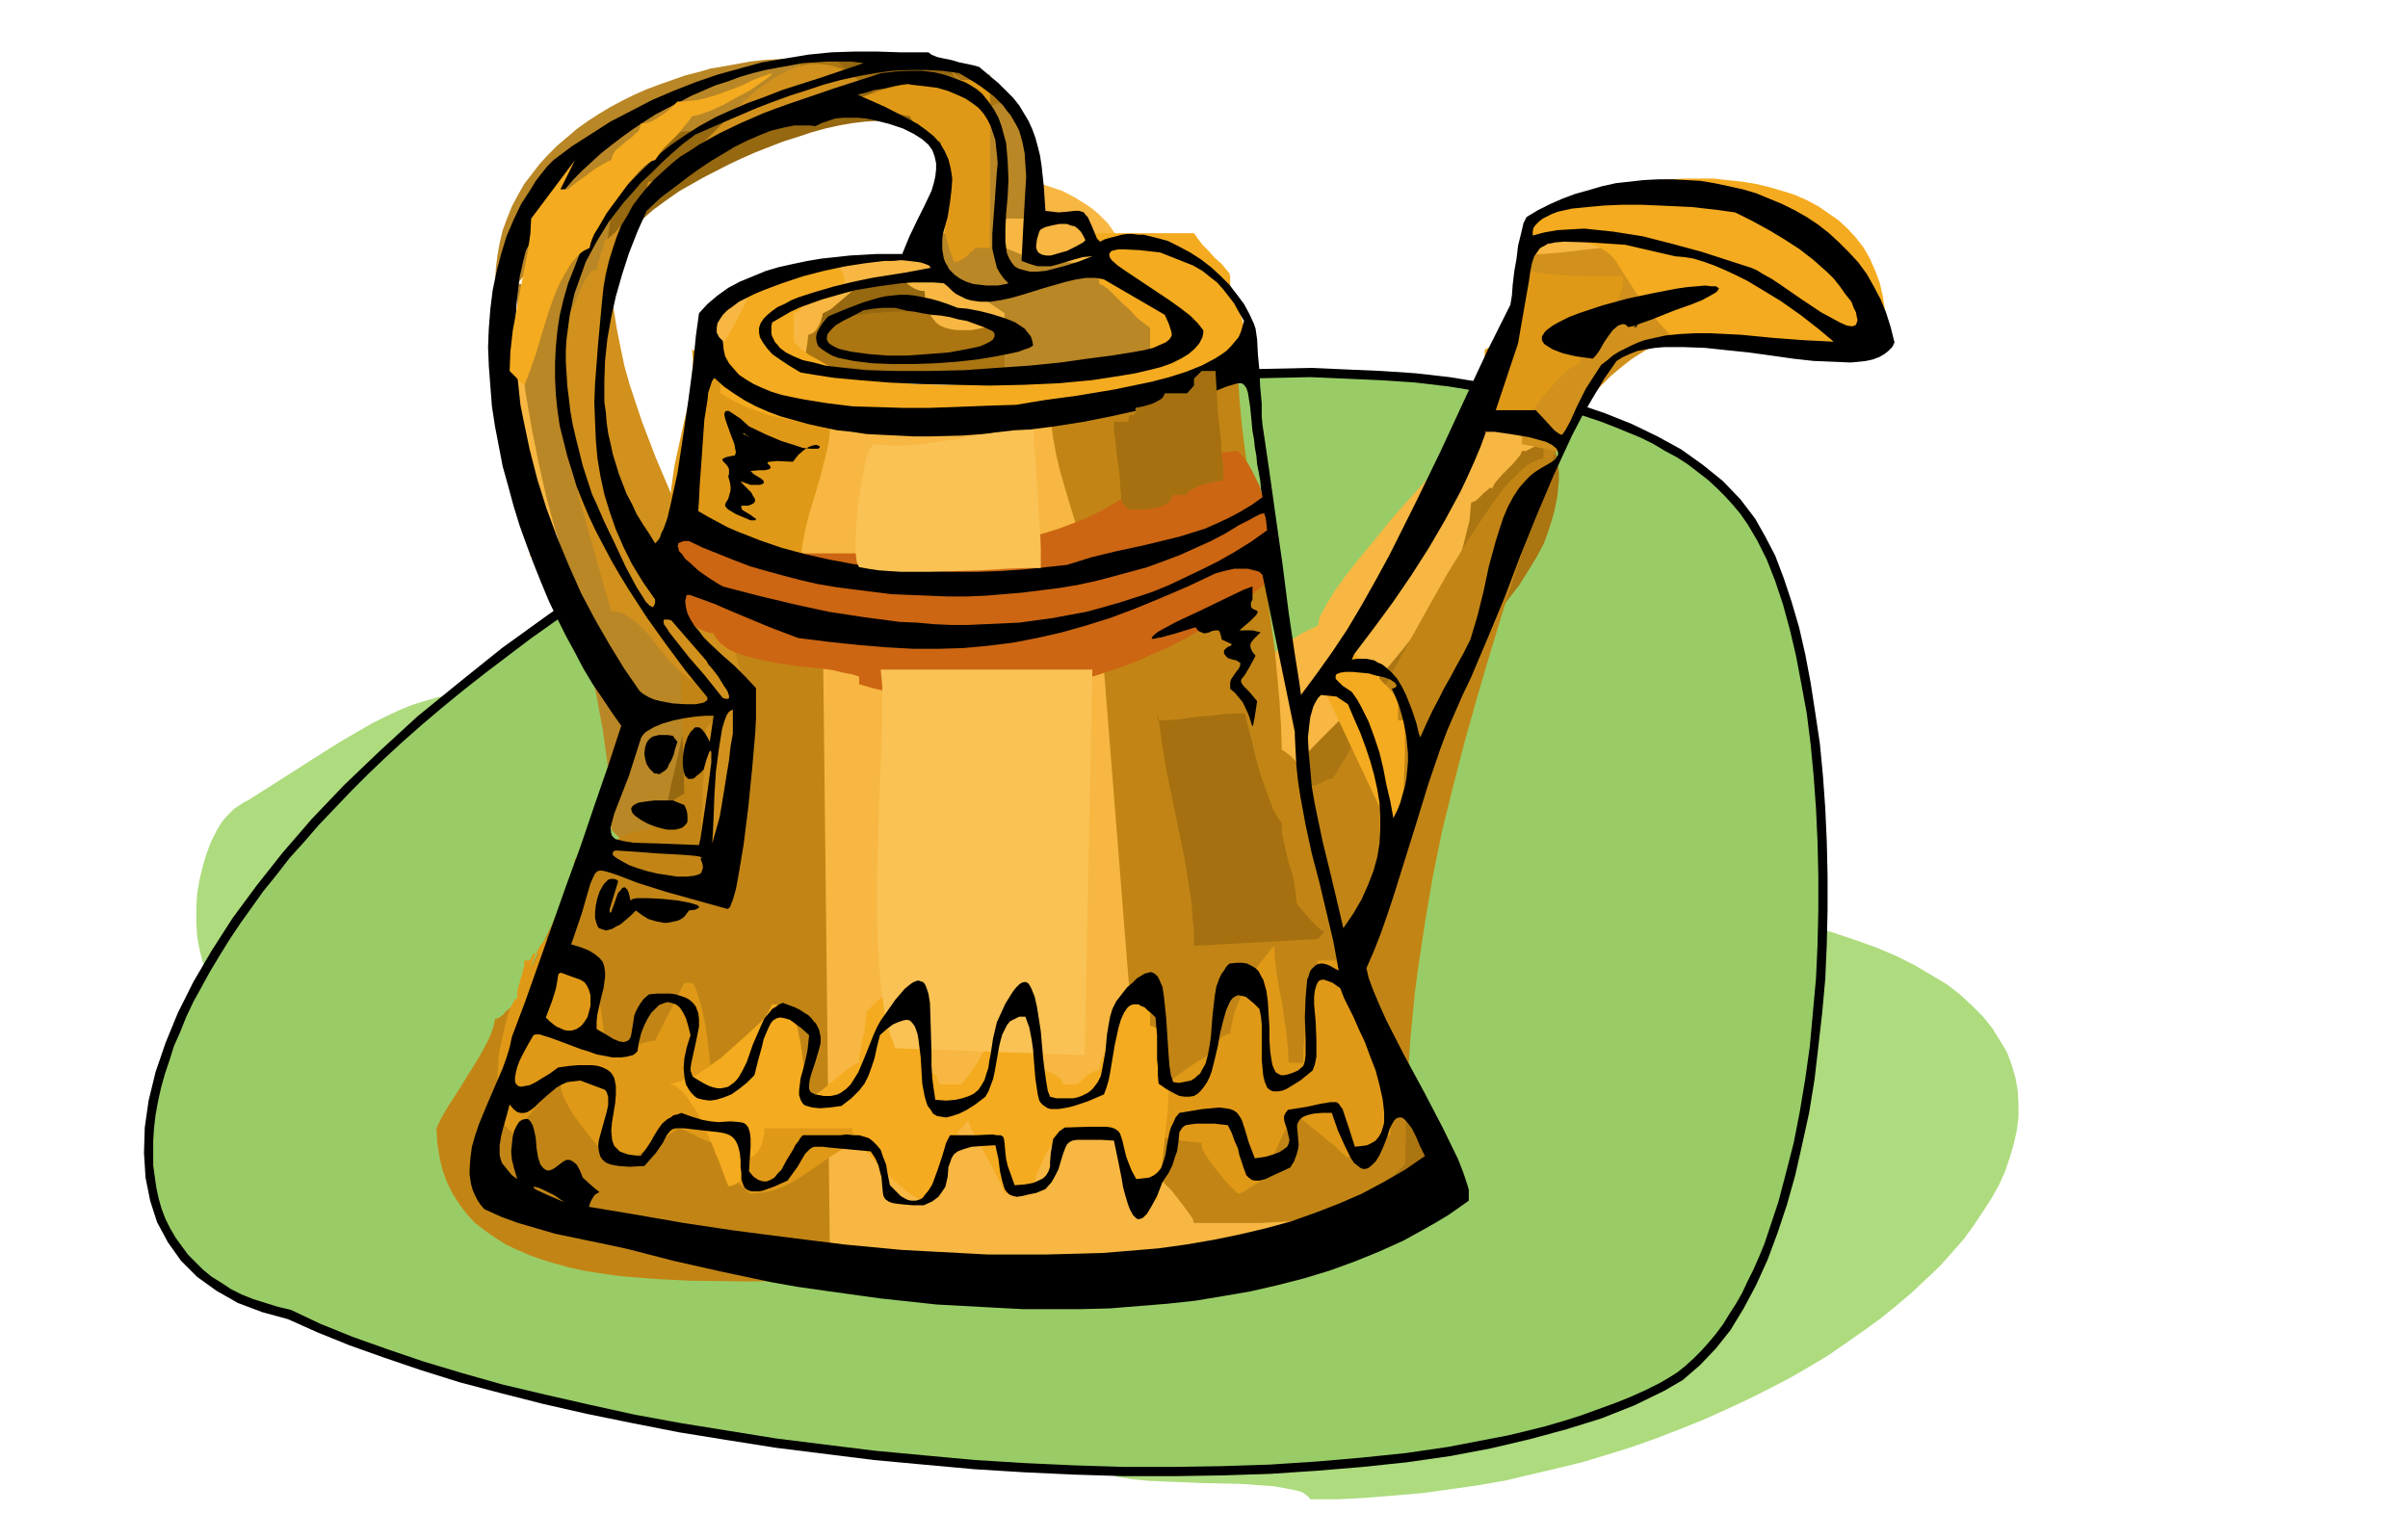 <svg xmlns="http://www.w3.org/2000/svg" width="10.419in" height="6.661in" fill-rule="evenodd" stroke-linecap="round" preserveAspectRatio="none" viewBox="0 0 3128 2000"><style>.pen1{stroke:none}.brush2{fill:#000}.brush6{fill:#f7b742}.brush12{fill:#f5ab1f}.brush13{fill:#fac254}</style><path d="m690 927-47-38v-2 13-2l-20 1-19 1-18 3-18 3-17 5-16 5-17 7-17 8-18 9-19 11-19 11-21 13-47 30-55 35-6 3-6 4-6 4-5 5-5 5-5 6-4 6-4 7-7 14-6 16-5 17-4 17-3 18-1 18v18l1 18 3 17 4 16 5 14 6 14 59-27 65-29 34-17 34-17 33-19 33-20 16-11 15-11 15-11 14-12 14-12 12-13 12-13 11-13 11-14 9-14 8-15 7-16 5-15 5-17 3-17 1-17zm1362 236 50 3 46 4 45 5 41 5 40 7 37 7 35 8 33 9 30 10 28 10 26 11 24 12 22 13 20 12 18 14 15 14 14 14 12 15 10 16 9 15 6 16 5 17 3 17 1 16v18l-2 17-4 18-5 17-6 18-8 18-10 18-11 17-12 18-13 18-15 17-16 18-18 17-18 17-20 17-21 17-22 16-23 16-23 16-25 15-26 15-27 14-28 14-28 13-29 13-30 12-31 12-31 11-32 10-33 10-33 8-34 8-34 8-35 6-35 5-36 5-36 3-36 3-37 2h-37l-2-3-4-3-4-3-6-2-15-3-17-3-43-3-48-1-25-1-24-1-23-1-20-2-19-3-15-5-6-3-5-3-4-3-3-4-8-16-7-16-7-15-5-16-4-15-3-15-2-14-2-15v-28l1-14 2-14 2-13 3-13 4-13 5-13 5-13 6-13 7-12 7-12 15-24 18-24 19-22 21-22 23-22 23-21 25-20 25-21 26-19 26-19 52-37 52-36 49-35 44-33 20-17 19-16 16-16 15-16h9l47-47h57v19h4l3 1 3 2 3 1 2 2 2 2 1 1h1v-8l1-6 2-2h6v-3z" class="pen1" style="fill:#addb7d"/><path d="m1099 573 29-11 31-10 33-11 36-9 37-9 39-8 41-8 42-7 43-6 44-5 45-4 46-3 46-2 46-1 46-1 45 2 46 2 45 3 44 5 43 7 42 7 40 10 39 10 38 13 35 14 33 16 31 17 28 20 26 21 23 24 19 25 13 23 13 25 11 29 10 30 10 34 8 35 7 37 6 39 6 40 4 42 3 42 2 44 1 44v44l-1 45-2 45-4 44-5 44-5 43-7 43-9 41-9 40-11 39-12 36-13 35-15 33-16 30-17 28-19 24-21 22-22 19-24 14-39 19-43 17-45 14-48 13-51 12-53 10-56 8-57 6-60 5-60 4-62 2-63 1h-64l-65-2-65-3-65-4-66-6-65-6-64-8-64-8-63-10-62-10-61-12-59-12-57-13-55-14-53-14-51-16-47-16-45-16-42-17-38-17-33-9-32-12-28-16-25-18-21-21-17-24-14-26-9-28-6-30-2-32 1-33 5-35 9-37 13-38 16-39 20-40 24-41 27-42 31-42 34-43 38-44 42-44 46-44 49-45 54-44 56-45 61-44 64-44 69-43 72-43 75-42 80-41 26-12z" class="pen1 brush2"/><path d="m1078 596 26-12 28-11 30-10 33-10 36-9 37-9 38-8 41-8 42-7 43-6 43-5 45-4 45-3 46-2 46-1 45-1 46 2 45 2 45 3 43 5 43 7 41 7 40 9 39 11 18 6 18 6 18 7 17 7 17 7 16 8 15 9 15 8 14 9 13 10 13 10 12 11 11 11 10 11 10 12 9 13 6 10 7 12 6 12 6 12 11 28 10 30 9 33 8 34 7 37 7 38 5 40 4 42 3 42 2 43 1 44v44l-1 45-2 44-4 44-4 44-6 43-7 42-8 41-10 39-10 38-12 36-6 18-7 17-7 16-8 16-7 15-8 14-9 14-8 13-9 12-10 12-9 10-10 10-11 10-10 8-11 7-12 7-18 9-20 9-20 8-22 8-22 8-22 7-24 7-24 6-25 6-26 5-26 5-26 5-55 8-58 6-58 5-61 4-62 2-62 1h-64l-65-2-65-3-65-4-65-6-64-6-65-8-64-8-62-10-62-10-60-11-59-13-57-13-55-13-53-15-50-15-47-16-45-16-42-17-38-18-17-4-16-5-16-5-15-6-14-7-12-8-13-8-11-9-10-10-10-10-8-11-8-11-7-12-6-12-5-13-4-14-3-14-2-14-2-15v-32l1-16 2-17 3-17 4-18 5-18 6-18 6-19 8-18 8-20 9-19 11-20 11-20 12-20 13-21 14-21 15-21 15-21 17-21 17-22 19-21 19-22 21-22 21-22 22-22 23-22 24-22 25-22 26-22 27-22 28-22 29-22 29-22 31-22 31-22 33-22 33-21 35-22 35-21 36-21 38-21 38-21 39-21 40-20z" class="pen1" style="fill:#9c6"/><path d="M813 917v-56 95l3 27 2 14 3 12 4 13 4 11 6 12 7 11 9 11 10 11h66l3-10 4-10 3-9 3-10 2-10 2-11 1-12 1-13-57-57h-47l-4-3-3-4-4-3-3-3-4-2-4-2-3-1-4-1zm152-454 10-9 17-14 20-16 21-19 21-18 17-18 7-8 5-8 3-7 2-6h76l25 2 13 1 12 3 11 3 12 3 10 5 11 6 10 7 9 8 9 10v38h-4l-4 3-5 3-6 4-5 5-5 4-5 5-4 4-12 1-14 2-16 4-15 6-8 3-7 4-6 4-5 4-5 4-3 5-2 5-1 5-6 1-5 2-4 4-3 4-2 4-3 5-2 5-3 4-22-1-22-1-22-3-22-5-11-3-10-3-10-4-9-4-9-5-9-6-8-6-7-7v-19zm-265-66 5-15 6-15 7-15 6-14 14-27 14-25 14-24 14-24 12-24 12-25h3l4-1 3-2 3-3 2-3 2-3 1-3 1-4 5-1 8-3 9-5 10-6 9-6 8-7 6-5 2-5h9l12-1 15-2 16-3 15-2 15-4 13-3 9-4 91-33 13-5 12-3 12-2 12-1h12l12 1 12 2 12 2 23 5 23 5 11 2 11 2 11 1 11 1-2 5-3 10-5 11-5 13-5 12-3 10-1 4-1 3 1 2 1 1v47l-9 10-2-7-1-6-2-6-2-6-3-5-4-5-3-4-5-4-4-3-10-6-12-4-13-3-14-2h-15l-16 1-17 2-17 3-18 4-18 5-18 6-19 6-18 7-18 7-18 8-17 8-33 17-30 17-13 9-11 8-11 8-9 8-7 7-6 7-3 6-2 6-112 62v3l-1 4-2 3-1 4-2 4-2 3-1 4v3z" class="pen1" style="fill:#96680f"/><path d="m993 435 27-8 27-7 28-5 28-4 28-4 28-2 29-1 29-1h57l58 1 58 2 57 1 10 9-1 5-1 6-2 5-2 5-6 11-7 11-7 10-6 11-3 5-2 6-1 5v5l-51-1-53-3-54-5-55-5-55-5-54-5-53-3-51-1-9-10 9-28zm114-338-27-24-11 1-14 2-18 4-19 5-21 6-22 7-23 7-23 9-23 9-21 9-19 9-18 9-14 9-11 9-4 4-3 5-2 4-1 3-5 1-5 1-5 1-4 3-9 5-8 6-8 7-7 7-8 5-7 4v10l-1 10-1 10-1 11-1 12v11l1 12 3 12h29v-6l2-6 2-6 3-6 8-12 8-12 9-12 7-12 3-6 3-6 1-6 1-6h6l5-2 3-3 2-3 2-3v-2l1-2v-1h9l1-2v-3l2-3 2-3 3-2 5-2 6-1 2-4 3-4 4-3 4-3 10-5 11-4 12-3 11-4 11-4 8-5v-8l8-5 9-5 8-3 10-4 9-2 10-2 10-2 10-1 21-1h22l21 1 23 3 44 6 42 7 20 3 20 2 18 2 16 1 1-2h3l3 1 7 2 8 3 8 3 8 2 4 1h3l3-1 2-1-31-40v-8h-179zm699 1255 29-56-11 33-10 35-9 36-7 37-3 19-2 19-1 18-1 18v18l1 17 2 17 3 16h76l-1-16-2-15-3-16-5-15-10-30-12-28-13-28-10-27-4-13-4-13-2-13-1-13zm-189-340 18-11 19-12 18-13 17-14 17-14 14-16 6-8 5-8 5-9 4-9 19-9 1-10 1-11 2-11 3-11 3-12 5-12 5-12 5-13 13-26 15-26 17-26 18-26 19-26 20-24 20-23 21-21 20-19 20-17 10-7 10-6 9-6 9-5 5 11 4 11 4 11 2 11 2 10 2 11 1 10v11l-1 10-1 10-2 10-2 10-6 20-7 20-10 19-11 18-12 19-14 18-14 18-16 17-16 18-17 17-68 65-62 61-14 15-12 14-11 15-9 14-7 14-6 14-2 6-1 7-1 7-1 7-3-1-4-1-3-1-4-2-3-2-4-1-3-2h-4l-1-11-2-13-5-12-6-11-4-5-4-5-5-4-5-3-5-2-6-1h-7l-7 1z" class="pen1" style="fill:#ab7512"/><path d="M634 435h66l9 9 1 27 2 29 3 31 4 33 3 33 3 32 2 32 1 29-19 10-9 19-12 4 1-10-5-14-5-16-5-17-4-19-8-41-8-43-6-41-6-37-4-30-4-20zm633-153h-7l-9 3-9 3-8 5-8 6-6 8-3 4-2 5-1 5v5l-21 2-21 3-21 4-20 4-39 8-37 9-35 9-31 7-13 2-13 2-12 2h-10l-1 7-1 5-3 5-3 3-7 5-7 5-3 3-4 4-2 4-2 5-1 7v8l2 11 2 12-12 20 9 29h5l6 2 6 3 6 3 12 9 13 9 7 4 7 4 7 3 7 3 7 1h7l7-1 7-3 9-9 4-9 5-13 5-14 4-16 4-16 4-14 2-13 1-9 3-1 4-2 3-3 3-5 2-4 2-5 1-4 1-4 4-2 6-3 6-5 7-6 7-6 7-6 6-6 4-4 7-1 7-1 7-1 7-2 8-2 7-1 7-1 7-1 1 4 2 3 3 3 4 3 5 3 5 2 4 1h4l1 11 2 9 3 8 4 7 5 6 5 4 7 3 8 2 8 1h18l10-2 10-2 11-3 11-3 11-4 22-9 22-11 22-12 20-11 18-12 16-11 12-10 10-8-1-7-2-7-2-7-4-7-4-6-5-7-6-6-6-6-7-6-7-5-8-5-8-5-17-9-18-6-9-3-9-2-8-2h-9l-8-1-8 1-7 1-7 2-6 2-6 3-5 5-4 5-4 5-2 7-2 8-1 9zm681 276 29-66-23 22-35 37-43 47-46 51-23 26-21 26-20 24-18 23-15 21-11 18-4 8-4 7-1 6-1 5-11 5-10 5-11 7-9 7-10 7-9 7-8 5-8 5-3 14-2 14-2 14-1 13-1 13v36h4l4 3 5 3 6 4 5 5 5 5 5 4 4 4h19l28-29 35-35 19-20 18-20 19-22 19-23 18-23 16-24 15-24 13-25 6-12 5-12 5-12 3-12 3-12 3-12 1-12 1-11 3-1 4-2 3-3 4-4 3-3 4-3 3-3h4l2-5 4-5 6-7 7-7 7-7 6-7 4-5 2-5h5l6-3 6-3 5-5 6-6 7-7 6-7 6-9 12-20 12-23 11-24 11-26 10-27 8-26 7-25 5-24 4-22 1-19v-8l-1-7-2-6-2-5-10-10-4-1h-10l-6 2-13 4-14 6-14 6-13 6-12 4-8 2-1 3v5l-1 4-1 5-2 4-3 5-2 4-4 4v14l-1 14-2 14-2 13-5 28-7 27-6 28-5 27-3 14-1 14-1 14-1 14z" class="pen1 brush6"/><path d="m1371 511-14 8-16 7-17 5-17 5-17 3-19 2-18 1-19-1-18-1-19-3-18-3-18-5-17-5-16-7-16-7-15-9-8 1-10 2-12 4-11 4-11 4-10 5-8 5-6 4-7 10-7 12-7 12-6 12-6 13-5 14-5 13-4 15-7 29-5 32-4 32-2 34-1 35v36l1 37 3 38 3 38 4 39 5 40 6 39 12 80 13 79 14 77 13 75 12 72 10 67 3 32 3 30 2 28v27l8 6 9 5 12 6 13 5 16 5 17 5 18 4 20 4 43 7 47 6 50 4 51 3 52 1h52l49-1 47-3 23-2 21-3 19-3 19-3 17-4 15-4 14-5 11-5v-28l-1-29-1-30-2-32-6-67-8-72-10-75-11-77-14-79-15-78-17-79-18-77-10-38-9-37-11-36-10-36-11-34-11-33-11-32-12-31-12-29-12-28-12-26-12-24-19-18h-4l-4-1h-5l-5-1-4-1-3-1-2-3-1-3-48-9z" class="pen1 brush6"/><path d="m1277 151-47-66 11 11 9 10 8 11 5 11 5 11 3 10 1 11 1 11v23l-2 23-3 23-1 25h-3l-3 1-3 1-3 2-5 5-5 6-4 6-4 7-4 5-3 5h-19v7l3 7 3 7 3 7 4 7 3 7 2 7 1 7 9 10h4l6 1 6 2 6 2 6 1 5 2 4 1h1v10l28 19v75l23 1 24 2 27 3 27 4 27 3 28 3 27 2 25 1 10-151-10-10-23 1h-27l-28 1h-29l-15-1-14-1-14-2-13-2-13-2-12-4-10-4-10-4-9-10v-19l9-9h29V170l-4-4-5-4-5-5-4-6-4-5-4-5-2-5-1-4-3 1-4 1-4 1-4 2-5 2-5 1-6 1-7 1 10 9zM757 265l-11 12-12 13-12 15-11 15-12 15-10 14-10 11-7 9v24l1 25 2 24 2 24 6 46 8 46 9 45 10 44 12 44 11 43 11 43 12 43 10 42 9 43 8 43 6 43 2 21 2 22 1 22v22l4 4 3 3 4 4 2 3 3 4 2 3 1 4v3l19 10 1-6 2-5 4-4 4-3 5-2 4-3 5-2 4-3 1-17 4-22 5-26 7-29 7-32 7-34 7-35 5-36 3-18 1-18 2-17v-35l-1-16-2-16-2-15-4-15-5-13-6-13-7-12-8-11-10-9-11-8-12-7-1-6-1-7-3-8-3-8-8-17-9-18-10-17-9-15-8-11-5-7-1-39-1-51v-29l1-29 1-30 4-29 2-14 2-14 4-13 3-14 4-12 5-12 6-11 6-10 7-9 7-9 9-7 9-6 10-5 11-4 12-2 13-1 6-4 11-6 15-6 17-6 18-6 18-5 15-3 13-2 1-3 2-4 3-3 5-4 4-3 5-4 4-3 4-4V76h-16l-16 1-17 1-17 2-16 3-17 3-18 3-17 5-16 4-17 6-17 6-16 6-16 7-16 8-15 8-15 9-14 9-14 10-13 11-13 11-12 12-11 12-10 13-10 13-8 14-8 15-6 15-6 16-4 17-3 17-2 17-1 19h38v-4l2-3 1-3 3-3 3-3 3-1 3-2h4l1-5 2-7 4-8 5-8 5-9 7-8 7-7 7-5 1-4 2-6 3-5 3-6 4-5 3-3 1-1h1l1 2z" class="pen1" style="fill:#ba8726"/><path d="m1428 794 57 719 5 3 9 8 11 11 12 12 11 14 9 12 7 10 2 6h87l18-1 18-1 16-2 16-2 15-4 15-5 15-6 14-7 15-9 15-11 15-13 15-15 1-33v-33l2-33 2-32 2-31 3-31 3-31 4-30 9-60 10-59 12-59 14-57 15-58 16-57 17-58 18-59 39-119 41-125v-9 4l-3 5-3 5-4 5-5 5-4 5-5 5-4 4v19l-6 1-7 3-8 4-8 7-8 8-9 9-9 11-9 12-19 28-20 31-21 34-20 35-40 72-37 68-16 30-15 26-12 21-10 16h-4l-3 1-4 2-3 2-4 1-3 2-4 1h-4l-3-7-4-7-4-6-4-7-5-6-5-5-6-5-6-4-1-32-2-32-3-33-3-32-9-65-11-66-10-66-9-65-4-32-3-33-2-32v-32h-13l-14 2-14 2-15 3-31 8-33 9-32 8-33 8-16 3-15 2-16 2h-14l1 23 2 23 3 22 4 22 5 21 6 21 6 20 6 20 12 36 11 33 4 15 3 14 2 12 1 11zm-529-37 21 7 22 8 23 9 22 10 22 10 21 10 20 11 19 10 9 795-38 37-69 1-76-1-40-2-39-3-19-2-20-3-19-3-18-4-18-5-17-5-17-6-16-7-15-7-14-9-13-9-13-10-11-12-9-12-9-14-7-14-6-16-4-17-3-19-1-19 6-13 10-17 13-20 13-21 13-21 11-20 4-9 3-8 2-7 1-6 4-1 3-2 4-3 3-4 4-3 3-3 4-2 4-1v-4l1-5 2-5 1-5 2-5 1-5 2-5v-4l2-1 4-5 4-6 4-9 11-22 12-25 11-27 9-24 7-20 2-12 6-1 5-1 5-2 6-2 11-6 11-7 12-7 12-6 6-2 7-2 7-2h7l6-7 6-7 6-7 5-6 6-6 5-6 6-4 7-4-9-284 19 10z" class="pen1" style="fill:#c28515"/><path d="m1982 331 23-1 24-2 25-3 27-3 28-4 28-3 29-2 28-1 2 4 3 4 3 4 4 4 10 7 11 6 12 5 14 5 15 4 15 3 31 5 31 4 27 1 21 1 4 7 4 8 5 9 5 9 4 9 3 8 2 9 1 7-3 4-4 3-3 4-3 3-2 4-2 3-1 4-1 3-3-9-4-9-6-8-8-7-8-5-10-5-11-5-11-3-13-2-13-2h-29l-14 1-16 2-15 3-16 4-16 5-15 5-16 6-15 7-15 8-15 9-14 9-14 11-13 11-12 12-11 12-10 14-9 14-8 15-7 16-5 16-53-11 5-246zM738 407l19-76-5 16-5 15-4 16-3 15-5 30-3 30-1 29v28l2 28 4 28 4 28 6 28 6 28 8 28 16 57 17 59 9 1 8 3 8 5 8 6 15 15 14 18 14 17 15 15 8 6 8 5 8 3 8 1 1 3 1 4 2 3 2 3 3 2 3 2 4 1 3 1v19l-19 19v25l-2 26-2 26-1 26-1 12v13l1 12 1 13 2 12 3 11 4 11 5 11 1-1 2-5 3-6 3-8 4-8 3-8 2-6 1-5 9-23 8-23 5-23 4-22 2-23v-23l-1-22-3-23-4-22-5-23-6-23-7-22-8-23-9-22-9-23-9-23-20-46-21-46-20-47-18-47-8-24-8-24-7-25-5-24-5-25-4-25-2-26-1-25 19-19 1-11 2-10 3-11 4-10 4-10 6-10 7-10 8-10 8-9 9-10 9-9 11-9 22-17 23-15 25-15 26-13 26-11 26-9 25-8 24-6 12-2 11-1 10-1 11-1-11-9-11-8-10-6-11-4-10-2-10-1h-10l-10 2-10 3-10 4-10 5-10 6-9 6-10 7-9 8-9 8-35 36-33 33-15 14-15 11-7 5-6 3-7 2h-6l-1 4-1 5-3 5-3 6-8 13-9 12-10 12-9 10-8 7-5 2v4l-1 5-2 5-2 5-1 5-2 5-1 5v4l-4 1-3 1-3 3-3 4-5 9-5 10-4 11-4 9-2 3-2 3-2 2-1 1z" class="pen1" style="fill:#d1911c"/><path d="m880 662 11 7 13 8 13 9 15 8 14 8 13 7 13 5 12 5h184l36-2 36-2 34-5 18-2 17-3 17-4 16-4 17-5 16-5 16-6 16-6 15-7 15-8 15-9 15-9 14-10 14-11 14-12 14-13 10-1 11-1 11-1 10-2 11-2 11-1 10-1 11-1 7 8 6 8 5 9 5 10 5 10 3 10 4 11 3 11 4 22 3 22 2 21v19l-11 11-12 10-12 10-13 10-14 10-14 9-15 9-16 9-16 9-16 8-17 7-17 8-17 7-18 6-18 6-19 6-18 5-19 4-18 4-19 4-19 3-19 2-19 2-19 1h-37l-19-1-18-2-18-3-18-3-17-4-17-5v-10l-10-3-11-2-12-3-14-2-29-3-29-4-15-3-13-3-13-3-12-4-11-5-8-6-4-3-3-4-3-4-2-4-6-1-6-2-5-2-5-3-4-3-5-4-4-3-3-5-6-9-5-11-4-11-3-12-1-13-1-13v-13l1-12 1-12 2-12 3-11 4-9z" class="pen1" style="fill:#cc6612"/><path d="m899 454 11 7 13 9 13 9 15 9 14 10 13 10 13 11 12 11h7l10 3 10 3 10 3 11 4 10 3 9 2h8v11l-1 12-2 11-3 12-6 24-7 24-7 23-6 23-2 11-2 10-1 10-1 9-9 10-11-1-11-3-12-3-11-5-23-12-23-14-21-14-20-12-8-5-8-4-7-2-6-1 1-14 1-14 2-14 2-14 6-28 6-27 6-26 4-25 1-12 1-12v-11l-1-11zm208-322 10-5 11-4 11-4 10-3 21-5 22-3 21-2 21-2h43l9 9v209h-19l-3 3-4 3-3 4-4 3-3 2-4 2-3 1h-4l-6-17-5-18-3-17-2-18-1-20v-66l-5-1-6-2-6-5-7-5-6-5-5-6-3-5-2-4-7-1-7-2-8-3-8-3-10-4-10-3-12-2-13-1zm870 246v-75 47l12 3 15 2 17 2 18 1 19 1h51l-1 9-1 8-3 8-4 8-9 14-10 14-11 13-9 13-3 6-3 7-2 7-1 7-3 1-5 2-5 3-5 4-11 11-11 12-10 12-8 11-6 7-2 3-7 1-7 2-7 3-6 3-6 4-5 3-5 2-4 1-6-7-5-6-4-7-3-6-1-5-1-6v-6l1-6 2-11 4-13 2-15 1-16 33-15v-8l2-10 2-10 3-10 3-9 2-8 2-4 1-2zM690 1258l1-4 1-5 2-5 2-5 3-5 3-6 4-4 3-4h29l13 20 10 18 8 17 7 17 4 17 3 19 2 20v23l8-1 8-2 8-3 9-3 9-4 9-3 8-2 7-1 38-75h10l3 4 3 7 3 9 3 10 5 24 4 27 3 28 2 25 1 21 1 15 208-10v5l-2 5-1 7-2 7-2 7-1 7-1 5v5h-9l-9 3-8 3-9 4-17 11-17 12-9 6-9 6-10 6-10 5-10 4-11 3-12 2-12 1-7-7-8-7-8-8-8-8-6-8-5-9-2-4-2-5-1-5v-5l-4-1-6-2-7-3-7-4-7-3-6-3-6-2-4-1-6 5-9 6-12 8-12 8-14 8-13 6-11 4-9 2-8-11-10-13-11-14-11-14-10-14-8-14-3-6-3-7-1-5-1-6-8 5-9 8-9 10-9 10-9 11-6 9-5 8-1 5-5-2-3-3-4-3-3-4-5-10-3-11-2-13-1-14v-15l1-15 1-15 3-14 3-14 3-13 3-11 4-10 4-8 4-4v-7l1-6 2-6 1-5 2-5 1-6 2-6v-7h5l3-1 1-2v-1l1-2 1-2 2-1h6l-10 19zm1022-10-4 18-3 16-3 16-3 16-3 16-1 17-2 16v18h-19l-1-19-2-20-3-20-3-21-4-20-3-19-2-17-1-16-10 12-11 14-9 15-9 16-7 16-6 15-3 14-2 12-4 1-4 2-5 3-4 4-4 5-4 5-2 4-1 4-14 8-15 10-15 11-13 13-6 6-5 8-5 7-4 8-3 8-3 8-2 8v9l8 1 9 1 10 1 11 2 10 2 10 1 10 1 8 1v3l1 5 2 4 3 5 6 9 8 10 8 10 7 8 7 7 5 5 4-1 4-2 5-3 6-4 5-3 5-3 5-2 4-1 1-9 3-11 5-13 6-13 6-13 7-12 5-9 5-5 7 7 8 7 9 7 9 7 8 7 9 7 8 8 8 7 4-2 7-3 8-4 9-6 9-5 8-4 7-4 4-1v-31l-3-29-5-29-6-28-8-27-9-27-12-28-13-28h-38z" class="pen1" style="fill:#e09917"/><path d="M1419 284v60l1 4 2 3 1 4 2 3 2 4 1 3v4l5 2 7 5 8 8 10 10 10 9 9 10 9 7 8 6v28l-21 7-25 7-27 7-30 7-31 6-33 4-34 4-34 3-34 1-33-1-17-1-16-2-15-2-15-3-15-3-14-4-14-5-12-5-12-7-11-6-11-8-9-9v-37l3-1 4-2 4-4 3-4 4-5 3-4 4-5 3-4h4l5-1 5-2 5-1 5-2 6-2 4-1h4v-6l-1-5-2-4-2-4-2-3-3-3-4-2-4-1-8-2-10 1-11 1-11 3-22 7-20 9-15 6-8 3v7l-2 7-2 7-3 7-8 15-8 15-9 15-8 16-3 8-2 8-2 9v9h3l2 1 2 2 1 3 1 3v10l15 9 16 8 17 6 17 6 19 4 19 4 20 2 20 2h65l22-2 46-4 46-6 91-15 87-16 41-7 38-5 17-2 17-2 16-1h14l4-5 5-5 5-7 5-7 6-7 5-6 4-6 4-5v-10l-1-9-2-9-3-8-2-8-4-7-3-8-4-7v-19l-1-4-5-6-6-7-8-7-8-9-8-8-6-8-5-7h-132v-19zm567 38 1-5 1-6 1-6 2-7 2-7 1-7 1-5 1-5 15-6 15-6 17-6 16-5 18-4 18-5 18-3 19-3 19-2 18-1 19-1h38l18 2 19 2 18 3 17 4 17 5 16 5 16 7 15 8 13 9 13 9 12 11 11 12 10 13 8 14 7 16 6 16 4 18 3 19 1 21-14 26-257-8-18-18-15-17-11-15-10-14-15-23-11-18-6-7-6-5-8-5-10-4-11-3-14-2-18-1h-21l-19 10zm-236 520 10 7 9 8 9 9 8 9 8 9 8 8 7 8 7 8v28h9v47l-1 24-1 25-2 21-1 9-1 8-1 5-2 3h-10l-94-199 1-1 3-3 5-5 5-6 5-6 5-6 3-6 1-4h10zm-851 558 7-4 13-9 17-12 18-16 18-16 16-15 6-7 4-6 3-6 2-4h4l4 1 3 1 4 2 6 5 5 6 4 8 3 8 2 10 2 10 3 21 2 20 2 18 3 13 8-5 9-6 10-8 9-8 10-8 8-6 7-5 5-1v-8l2-8 1-9 2-8 2-9 1-9 1-8 1-8 3-3 5-5 5-5 5-4 6-4 5-4 4-2 4-1 2 8 4 11 6 12 7 14 7 15 6 15 3 7 2 8 1 7v7l4 1 3 1 3 2 3 2 3 3 1 3 2 4v3h28l10-11 9-13 8-14 8-15 8-15 9-16 11-15 13-14 7 8 6 9 4 11 4 12 4 13 2 13 1 14v14l4 1 5 1 5 2 4 2 4 3 4 3 2 4 1 3h19l3-3 4-4 3-3 4-3 4-2 3-2 4-1 3-1 1-4 1-6 2-6 2-6 3-6 3-5 4-3 3-2 1-7 2-7 3-7 4-7 3-7 3-7 2-7 1-7 19-10 3 6 2 5 2 5 1 4 1 5v22l5 1 3 2 4 3 2 3 3 5 2 6 1 6 2 7 2 16v38l-1 20-4 40-4 37-4 28-1 15-4-1-4-2-4-4-5-5-9-13-10-15-8-16-7-15-4-14-2-9h-66l-4 5-6 8-6 10-7 11-5 12-5 11-4 10-1 8-9 10h-29l-4-11-6-12-6-12-7-12-7-13-7-12-6-12-4-11-10 11-8 12-8 13-6 13-6 13-6 14-6 14-7 14-4-1-5-2-7-4-7-5-15-13-16-15-15-16-13-15-5-7-4-7-3-5v-4H993v7l-2 7-1 6-3 6-3 5-3 3-3 3-4 1v4l-2 6-2 6-3 6-4 6-5 5-3 2-3 1-3 1h-3l-5-13-7-19-9-22-10-22-5-11-6-11-6-9-5-8-6-7-6-5-5-4-6-1 29-9z" class="pen1 brush12"/><path d="M1144 870h275l-10 501-246-9-4-11-4-11-3-12-3-13-4-29-3-32-2-33-1-36v-36l1-37 2-72 3-68 1-30v-52l-2-20z" class="pen1 brush13"/><path d="m1206 68 4 3 7 3 9 2 10 2 10 3 10 2 9 2 7 2 13 11 12 10 10 10 9 9 8 10 6 10 6 10 5 11 4 11 3 11 3 12 2 13 3 28 2 31 17 2 12-1 9-1h6l3 1 3 1 2 3 3 3 5 11 7 17 4 4 6-3 7-2 8-2 7-2 7-1h7l8 1h7l16 4 15 4 14 7 15 8 14 9 13 10 12 11 12 12 10 13 9 12 7 13 6 13 2 6 2 14 1 19 2 21 1 22 2 21v17l1 11 3 20 6 41 8 57 9 63 8 63 8 54 6 38 2 15 20-27 20-28 20-30 19-32 18-32 18-33 17-34 17-34 33-68 31-67 30-64 29-58 2-12 1-14 2-17 3-17 2-17 4-16 3-13 4-8 15-9 16-8 16-7 16-6 18-5 17-5 18-4 18-2 18-2 19-1h18l19 1 18 1 18 3 19 4 18 4 17 5 17 7 17 7 16 8 16 9 15 10 14 11 13 12 13 13 12 13 11 15 9 16 9 17 7 17 6 19 5 20-3 6-5 5-5 4-7 4-8 3-9 2-9 1-11 1-23-1-25-1-27-3-28-4-29-4-29-3-28-3-28-1h-25l-12 1-12 2-11 2-10 4-9 4-8 5-16 23-15 25-14 24-13 25-12 26-12 26-11 26-11 26-21 52-20 53-22 53-22 52-11 23-10 23-10 23-9 24-16 47-15 49-15 48-15 48-8 24-8 23-9 23-10 23 3 13 6 16 8 19 9 20 23 45 26 48 24 46 20 41 7 18 5 15 2 7v14l-14 10-13 9-15 9-14 8-29 16-31 14-32 13-33 12-33 10-35 9-35 8-35 6-36 6-37 4-37 3-37 3-38 1h-75l-38-2-37-2-37-2-37-4-37-4-36-5-36-5-35-5-34-6-33-7-33-7-62-14-58-15-23-5-24-5-24-5-24-5-24-7-24-7-22-8-22-10-5-6-4-6-3-6-3-7-2-7-1-6-1-7v-7l1-14 2-15 4-14 5-15 12-29 13-30 6-14 5-14 4-13 3-14 17-45 17-48 18-51 18-51 19-52 18-53 18-52 17-52-12-17-12-18-13-19-12-20-11-21-12-22-11-22-11-23-10-24-10-25-9-24-9-25-8-26-7-26-7-25-5-26-5-26-4-26-2-26-2-26-1-25 1-25 2-25 3-24 5-24 6-23 7-23 9-21 10-21 13-20 6-10 7-9 8-10 8-8 24-18 25-16 25-16 27-14 27-14 28-12 28-11 29-10 29-8 29-8 30-5 30-5 30-3 30-1h30l29 1h37zm-84 14-56 19-50 16-23 9-22 8-21 9-20 9-20 11-19 12-19 13-19 15-18 17-19 19-20 22-19 24-12 21-11 21-8 21-8 20-6 21-5 21-3 20-2 21-1 20v21l1 20 2 20 3 21 5 20 5 20 6 19 6 20 8 20 8 19 9 19 10 19 10 19 11 19 11 18 24 37 25 35 26 35 27 33 1 2v2l-2 2-3 2-10 2h-14l-16-1-16-3-8-2-7-3-7-4-5-4-20-29-19-31-19-33-18-34-16-36-15-36-14-38-12-38-10-39-8-38-4-20-2-19-2-19-2-19-1-19v-19l1-18 1-18 2-18 2-17 4-18 4-16 7-14 7-14 8-14 9-13 10-13 10-12 11-13 12-12 12-11 12-11 14-11 13-10 14-10 15-10 14-9 15-8 16-8 15-8 16-7 16-7 16-5 16-6 17-5 16-4 16-3 17-3 16-3 16-1 16-1h31l16 2zm124 13 10 6 10 6 9 6 8 6 8 6 6 6 6 6 5 7 5 6 4 7 4 7 3 6 4 14 3 15 1 15 1 16-1 16-1 17-2 36-2 40 8 3 6 2 7 2h17l11-3 10-3 10-3 11-3 12-1-18 7-16 5-15 4-12 3-11 1h-9l-8-2-7-2-5-3-4-5-3-5-3-7-1-7-1-8v-17l1-20 2-22 1-22-1-23-1-12-1-12-3-11-3-11-4-11-6-11-7-10-8-10-7-6-8-5-7-4-8-3-8-3-8-3-8-2-8-2-17-2h-17l-17 1-18 2-62 20-61 21-30 11-30 13-27 13-27 15-12 8-13 8-11 9-11 10-11 10-10 11-9 11-9 12-7 13-8 13-6 15-5 15-5 16-4 17-3 17-2 19-5 54-4 52-1 25 1 25 1 24 2 23 4 24 5 23 7 23 8 23 10 23 11 22 14 23 16 23v4l-1 3-1 2-1 1-2-1-2-1-2-2-3-3-5-8-7-11-7-13-7-13-14-30-14-29-10-23-6-13-12-37-9-36-4-17-3-17-2-17-2-16-1-16-1-16v-15l1-15 2-15 2-15 3-14 3-14 5-14 5-14 5-14 7-13 7-13 8-13 8-13 10-13 10-13 11-12 11-13 13-12 13-13 13-12 15-13 16-12 39-17 42-18 21-8 22-8 22-7 21-7 22-6 23-5 22-4 22-3 22-1h22l21 1 22 3zm-63 15 18 2 16 2 14 4 12 5 11 5 9 6 8 6 7 8 5 8 4 8 3 9 3 9 1 10 1 9 1 11-1 10-3 42-3 40v19l2 9 2 8 2 8 4 7 5 7 6 6-3 1-11 2h-15l-8-1-9-1-9-3-8-4-7-5-7-7-2-4-3-5-2-5-1-6-1-6v-14l1-7 6-21 3-19 2-16 1-15-2-13-3-12-5-11-6-10-8-9-10-8-11-8-13-7-29-15-36-16 4-1 8-2 10-3 13-2 12-3 11-2 8-1 3 1zm15 71 8 7 5 7 3 8 2 9v8l-1 9-2 9-3 10-9 19-10 20-10 21-9 22h-33l-35 2-18 2-19 2-18 3-19 4-18 4-17 5-17 7-17 7-15 8-14 10-13 11-11 12-4 29-4 40-6 45-7 48-7 46-9 41-4 17-5 14-3 6-2 6-3 4-3 3-8-13-8-12-8-13-6-13-7-13-5-13-5-13-4-13-4-13-3-14-3-13-2-14-1-13-2-14v-27l1-27 3-28 5-28 6-27 8-28 9-28 11-28 12-27 18-17 24-18 13-10 14-10 15-10 15-9 15-9 16-8 16-7 15-6 16-4 15-3h21l6 1 8-4 9-3 9-3 10-1h20l10 1 10 2 20 5 18 6 14 7 11 7zm1056 95 22 11 22 12 20 12 20 13 9 7 9 7 9 8 9 8 8 8 8 10 7 10 8 10 3 8 3 6 1 6 1 4-1 3-1 3-2 1-3 1-7-1-9-4-11-6-13-7-27-18-26-18-12-8-11-6-8-5-7-3-31-10-34-11-37-10-39-10-19-3-19-3-19-2-19-2-18 1-17 1-17 3-15 4v-5l1-5 3-4 4-4 5-4 6-3 6-3 8-3 18-4 20-2 22-2 24-1h23l24 1 22 1 21 1 35 4 21 3zm-844 36-3 3-9 5-12 6-14 4-7 2h-6l-5-1-4-2-2-2-1-2-1-3v-3l1-8 3-10 2-3 6-3 8-2 10-2h10l5 2 5 1 4 3 4 4 3 5 3 6zm766 21 12 1 12 2 13 4 14 5 14 6 15 7 14 7 15 9 28 17 27 19 23 18 19 16-39-2-40-3-41-4-40-2h-20l-20 1-19 2-18 4-9 2-8 3-9 4-8 4-8 4-8 5-7 6-8 6-20 31-12 24-8 18-6 11-4 6-2 1-2-1-3-2-4-3-10-11-14-15h-52l29-87 8-46 6-34 2-14 2-10 3-9 5-7 2-3 3-2 4-2 3-2 10-2 12-1 32 1 47 3 65 15zm-626 12 12 7 10 8 9 7 8 9 7 9 7 9 6 11 7 12-2 7-2 7-3 7-5 6-5 6-6 6-7 5-8 5-17 9-20 8-22 7-23 6-24 5-24 5-24 4-24 4-44 6-36 6-33 1-51 2-30 1h-32l-33-1-33-1-33-4-31-5-15-3-14-3-13-4-12-5-11-5-10-6-9-6-7-8-6-7-5-9-2-9-1-11-5-5-3-6v-6l1-6 3-5 4-6 6-6 7-5 8-6 10-5 10-5 12-5 24-9 27-9 27-7 28-6 26-4 25-3h11l11-1 9 1 9 1 7 1 6 2 5 2 2 3-32 6-44 7-24 5-25 6-24 7-22 7-10 4-9 5-9 4-7 5-6 5-5 5-4 6-2 6v6l1 6 4 7 5 7 7 8 10 7 12 8 15 9 18 3 26 4 33 3 37 3 41 2 44 1 46 1 45-1 45-2 43-4 20-3 19-3 18-3 17-4 16-4 14-5 12-6 10-6 8-7 6-7 2-4 2-4 1-5v-4l-7-9-10-10-13-10-14-10-30-20-27-18-10-7-8-7-2-3-1-3v-2l1-2 2-2 4-1 5-1h7l20 1 27 3 43 17zm-37 64 5 11 3 9 1 4v3l-1 2-2 3-5 4-7 3-9 4-12 3-17 3-25 4-31 4-35 5-40 4-43 3-43 3-44 1h-43l-40-1-19-2-18-2-16-2-15-4-14-3-12-5-10-5-8-6-3-4-3-3-2-4-2-4-1-4v-9l1-5 12-7 12-7 13-6 14-5 14-5 14-4 14-4 15-4 30-5 30-4 14-1h28l13 1 6 5 5 5 5 4 6 3 6 3 6 2 6 1 7 1h13l14-2 14-3 14-4 29-9 28-8 13-3 13-2h12l6 1 5 1 79 46zm-269-9 12 1 16 3 16 4 16 5 8 3 7 3 6 4 6 4 4 5 4 5 2 6 1 6-5 3-6 2-8 3-9 2-20 4-24 4-27 3-28 2-28 1h-28l-26-1-24-3-10-2-10-2-8-3-7-4-6-4-5-4-2-5-1-6 1-6 3-6 5-8 7-8 24-10 21-8 10-3 10-3 9-2 9-1 10-1h9l10 1 10 2 10 2 11 3 12 4 13 5zm-46 7 12 2 12 1 12 2 11 3 11 2 11 4 11 4 11 5 2 2 1 2v3l-2 4-4 3-6 3-7 3-9 2-10 2-22 4-26 2-27 2h-26l-25-2-22-3-9-2-8-2-6-3-5-3-2-2-1-2-1-2v-2l1-5 4-5 6-6 10-6 12-6 15-8 13-2 11-1h17l8 2 8 2 9 1 10 2zm978-4-30 12-17 6-7 4h3l2-1-2-1-10 2-3-3-4-1-3 1-3 1-7 6-6 8-6 9-5 9-5 7-4 4-22-3-17-4-13-5-8-5-3-2-2-3-1-2v-5l2-3 2-3 2-2 8-6 9-5 12-6 13-5 30-10 33-9 33-7 31-6 14-2 12-1 11-1 8 1h6l3 2 1 1-1 1-1 2-2 2-7 4-11 6-15 6-20 7zm-549 157 2 11 1 10 2 11 1 11 2 10 2 11 1 11 2 11-14 10-15 9-15 8-15 7-16 7-16 5-16 5-16 4-33 8-33 7-33 8-32 10-28 3-29 3-30 2-30 1h-32l-32-1-32-2-32-3-32-4-32-6-31-7-30-8-29-10-28-11-14-6-13-7-13-7-12-7 1-14 1-21 2-27 2-29 2-28 4-25 1-10 3-9 2-6 3-4 12 11 13 9 14 9 15 8 16 7 16 6 18 5 18 5 18 4 19 4 19 2 20 3 20 1 21 1 20 1h21l41-1 41-3 41-4 39-5 38-6 35-7 32-7 29-7 22-4 18-4 16-5 14-4 20-8 14-4h5l3 2 3 4 2 6 3 19 3 31zm-654-6 23 11 19 8 16 5 12 4 9 1h11l2-2v-1l-2-1-3-1-5 1-5 2-6 4-7 6-7 9-21-1-10 1-2 1v1l1 1 1 1 1 1 1 2v1l-1 1-2 1-5 1h-8l-10 1 1 1 3 3 5 3 5 3 2 2 1 1v3l-2 1-3 1h-12l-11-4h-2l4 4 6 6 4 4 2 4 2 3 1 3-1 3-3 2-5 2h-9v3l1 2 1 1 5 3 5 3 4 3 3 2v1l-1 1h-6l-19-8-10-6-3-3-1-2v-2l1-2 3-5 2-7 1-4v-5l-1-6-2-7 1-3v-6l-1-3-3-4-3-3-1-1v-1l-1-1 1-1 4-2 9-2h2l1-1v-1l1-2-1-5-1-6-5-13-5-14-2-6-1-5v-2l1-2 1-1h4l6 4 9 6 11 10zm1031 53-5 3-6 4-5 4-5 5-9 10-8 12-7 13-6 14-5 15-5 16-9 33-7 33-8 32-9 30-9 18-9 16-8 15-8 14-7 14-8 15-8 17-8 18-2-5-3-13-6-18-8-20-5-10-6-10-7-8-9-8-4-3-5-2-5-3-5-1-5-1h-12l-7 1 3-7 25-33 25-34 24-35 23-36 21-36 20-37 9-19 9-20 8-19 7-19-2-1h-1 14l21 3 24 4 11 3 11 3 8 4 6 5 1 2 1 3v3l-2 3-2 3-4 3-5 3-7 4zM973 568l-10-6 2 1h2l1 1 1 1 1 1h1l1 1 1 1zm4 1 15 6-15-6zm669 120-21 15-21 13-21 12-22 11-21 10-21 10-22 9-21 7-22 7-21 6-22 6-22 4-21 4-22 3-22 3-22 1-22 1-22 1h-23l-22-1-22-2-23-1-22-3-23-3-46-7-46-10-46-11-46-12-7-4-11-7-13-9-12-11-6-5-4-6-4-4-1-5-1-1 1-2v-2l2-1 5-2h7l19 9 20 8 20 8 21 8 21 6 22 6 23 6 22 5 24 4 23 3 24 3 24 3 24 1 25 1 24 1h24l25-1 24-2 24-2 24-3 24-3 24-4 23-5 23-6 22-6 22-6 22-8 21-8 20-9 20-9 19-10 18-11 12-6 9-5 6-3 4-1h1l1 1v2l1 2 1 7 1 10zm36 267 1 20 1 19 2 19 3 20 7 38 8 37 10 38 9 38 9 38 7 38-6-3-5-3-5-2-4-1h-4l-4 1-3 2-2 2-3 3-2 4-1 4-2 5-1 11-1 12-1 26 1 27v22l-1 8-2 6-7 6-7 3-6 2-5 1h-4l-4-2-3-2-2-4-2-5-1-5-1-6-1-7-1-15v-16l-1-16-1-17-1-8-1-7-2-7-2-7-3-5-3-6-4-4-5-3-6-3-6-1h-8l-9 1-4 4-3 5-3 4-3 6-4 11-2 12-3 26-2 27-2 13-2 11-3 11-5 9-2 4-4 3-3 3-5 3-5 1-5 1-6 1-7-1-3-9-2-13-1-14-1-15-2-31-3-29-2-13-4-9-2-4-3-3-3-2-3-1-4 1-4 1-5 3-5 3-6 6-7 6-7 9-7 9-5 10-3 10-2 11-2 12-2 22-4 22-2 10-4 8-3 4-3 4-3 3-4 3-4 2-4 2-6 2-5 1h-22l-8-2-3-8-2-12-2-14-2-16-3-35-5-32-3-13-4-10-2-4-2-3-3-2h-3l-3 1-3 2-4 4-4 5-5 8-5 8-5 11-6 13-5 21-3 20-2 10-1 8-3 9-2 7-4 7-4 6-6 5-6 3-9 3-9 2-12 1-14-1-2-13-2-15-1-17v-17l-1-34-1-30-2-12-3-9-2-4-2-2-3-1-3-1-4 1-4 2-4 3-6 5-12 14-14 20-5 7-5 9-4 9-4 10-8 20-8 19-5 8-5 8-6 6-7 5-4 2-4 1-5 1h-9l-5-1-6-1-6-3-2-4v-6l1-7 2-7 5-15 5-17 2-8v-8l-1-4-1-5-2-4-2-4-3-3-3-4-4-4-5-3-6-4-6-3-8-3-8-3-5 2-4 3-5 3-3 4-7 8-5 11-10 23-8 23-5 10-5 9-3 4-4 4-3 2-4 3-4 1-5 1h-5l-5-1-6-2-6-3-7-4-8-5-1-2-1-3-1-3v-3l1-7 2-9 4-18 4-20v-10l-1-8-2-5-1-3-3-4-3-3-4-3-4-2-6-2-6-2-7-1h-18l-10 1-7 6-5 7-4 7-3 7-2 13-2 12-1 4-2 3-3 2-4 1-6-1-7-3-10-6-12-7v-10l1-9 2-9 2-9 4-16 2-15v-6l-1-7-2-6-4-5-6-5-8-5-10-4-13-4 14-41 8-28 3-10 3-7 3-6 3-3 4-1 6 1 7 2 9 3 26 10 38 12 79 22 2-1 2-3 1-3 2-5 4-14 3-16 7-42 6-48 5-50 4-46 1-19v-40l-13-14-15-15-16-14-16-15-8-8-6-8-6-7-5-8-4-8-2-8-1-8 2-8h4l14 5 19 7 23 10 24 10 24 10 21 8 16 6 40 5 38 4 36 3 35 2h34l32-1 32-3 32-4 31-6 31-7 32-9 32-10 32-12 34-14 35-15 36-17 7-2 8-2 9-2h18l8 2 4 1 3 1 2 2 2 2 42 204v5zm-55-177-2 4v5l1 2 3 2 3 1 1 1 1 1-1 2-1 2-8 8-14 12h17l8 2h2v1l-2 2-2 2-4 4-4 5-1 4 1 4 2 4 4 5-8 15-6 10-4 5-1 3 1 3 3 4 7 7 10 12-3 20-2 10v2h-1l-1-1-1-4-3-9-5-11-3-6-5-6-5-6-6-5v-8l1-4 2-3 4-6 4-5 1-2 1-2v-4l-2-1-3-2-5-1-6-2-3-3-2-3v-4l3-3 3-2 3-1 1-2-4-2-9-4-1-5-1-3-1-3-2-1h-3l-5 1-4 2-6 1-2-1-3-1-3-2-3-4-26 8-18 5-6 1-4 1h-2l-1-1 2-3 6-5 11-6 13-7 32-15 31-15 25-12 11-4v17zm-709 80 2 4 6 7 7 9 6 10 6 9 2 6v3l-1 1h-3l-4-1-24-30-20-23-15-19-11-14-3-5-3-4-1-3v-3l1-1h5l4 1 46 53zm890 36 5 11 4 10 3 10 3 11 2 10 2 11 1 11 1 10v11l-1 11-1 10-2 11-3 10-3 11-4 10-5 10-4-22-5-21-4-21-5-21-7-21-7-19-5-10-5-10-5-9-7-10-12-8-7-7-2-2v-4l1-2 5-2 7-1h9l10 1 11 1 10 3 10 2 8 3 6 4 2 3v1l-1 2-2 1-3 1zm-57 20 8 19 8 18 7 19 6 18 5 18 4 18 3 18 1 18v17l-1 18-3 18-5 18-7 18-8 18-11 19-13 19-7-30-9-38-11-45-10-48-4-23-2-23-2-21-1-20 1-9 1-9 1-8 2-7 2-7 3-6 3-5 4-4 20 2 15 10zm-799 38-3 17-2 18-3 18-3 19-3 18-3 18-5 18-5 17 1-13 1-22 1-28 2-31 4-30 4-25 3-10 3-8 2-3 2-2 2-1 2-1v31zm-30 11-3-6-3-5-3-4-2-2-3-2h-5l-2 2-4 4-4 7-3 9-2 9-1 9v9l1 8 2 6 2 2 2 2h5l3-1 3-3 4-3 5-5 4-14 3-8 1-2 1-1v1l1 1v14l-3 23-4 28-4 27-3 20-2 9-51-2-34-1-12-2-9-2-3-1-2-2-2-2-1-3-1-7 2-8 3-11 5-13 14-36 16-50 3-4 3-3 5-3 5-3 12-5 14-4 15-3 14-2 13-1h10l-5 34zm-42 0-3 9-2 8-3 7-3 5-2 5-3 3-3 2-3 2-2 1-3-1h-3l-2-2-4-4-4-6-2-7-1-7 1-8 2-6 2-3 3-3 3-2 4-1 4-1h11l7 1 6 8zm9 82 3 7 1 6v9l-2 3-3 3-3 2-4 1-4 1h-10l-5-1-11-3-10-4-9-5-7-5-3-3-1-2-1-3v-2l2-3 3-2 4-2 6-1 7-1 9-1h23l15 6zm21 70 2 5 1 4v3l-1 3-1 3-3 2-3 1-4 1-10 1h-11l-13-2-13-2-13-3-13-4-11-4-9-5-7-4-5-4v-3l1-2 3-1 30 2 26 2 20 1 16 1 11 1 6 1 2 1 1 1h-1l-1 1zm-118 65v4l1 1 1-1 1-3 3-8 3-9 2-5 3-3 2-3 2-1h2l3 3 2 5 2 9 3-2 5-1h15l19 1 19 2 16 3 10 3 1 1 1 1v1l-1 1-4 2-8 1-3 4-3 4-4 3-4 2-4 1-5 1-5 1h-5l-10-2-10-3-8-5-8-6-7 7-7 6-6 5-6 3-5 3-4 1-4 1-3-1-3-1-3-1-2-3-1-3-2-7v-8l1-9 2-9 3-9 4-7 2-3 3-3 2-2 3-1h5l3 1 2 2-11 36zm-38 92 5 3 3 4 3 6 2 7v14l-2 8-2 7-4 6-4 5-3 2-3 2-3 1-3 1h-7l-4-1-4-2-5-2-4-3-5-4-5-5 8-21 5-16 2-11 1-7 1-2 2-1h1l3 1 8 3 14 5zm987 11 5 13 12 24 7 16 8 17 7 19 7 18 5 19 4 18 1 8 1 9v14l-2 7-2 6-3 5-4 5-5 3-6 3-7 1-9 1-8-25-6-18-2-6-3-4-2-3-3-2h-8l-5 1-7 1-18 4-25 4-3 4-2 4v5l1 4 3 9 2 9 1 4-1 5-2 4-4 3-6 4-8 3-10 3-14 2-8-21-5-17-2-6-2-6-3-5-3-4-4-3-5-2-6-1-8-1-22 2-30 5-5 6-3 7-3 6-2 7-3 15-2 13-2 7-2 6-2 5-4 5-5 4-6 3-8 1-9 1-6-11-4-10-3-8-2-8-3-13-3-9-2-3-4-3-5-2-7-1h-21l-33 1-7 5-4 5-4 5-1 6-2 12-1 12v6l-2 6-3 5-4 4-6 3-7 3-11 2-13 1-5-14-4-11-2-9-1-8-1-12-1-7-1-2-3-2h-5l-6-1-21 1h-34l-5 10-5 17-6 18-7 19-5 8-5 6-2 3-3 2-3 1-3 1h-7l-4-1-4-2-5-3-4-4-5-5-5-5-3-15-2-12-4-10-3-9-5-6-5-5-5-4-6-2-7-2h-8l-8-1-9 1h-48l-3 3-3 5-4 5-3 6-8 13-7 13-5 5-4 5-5 3-5 2h-5l-6-2-6-4-6-7 1-17 1-15v-11l-1-8-2-6-3-4-3-2-5-1-12-1-16 1-10-1-11-2-13-4-14-5-5 2-5 1-4 3-4 2-7 6-5 7-5 8-5 9-6 9-7 9-9-1-7-1-6-2-5-2-4-4-3-3-2-5-1-4-1-11 1-11 2-12 2-12 1-12v-11l-1-5-1-5-2-4-3-4-4-3-6-3-6-2-7-1h-19l-12 1-14 2-11 8-10 6-8 5-8 4-6 1-5 1-4-1-3-3-1-3v-5l1-6 2-8 3-8 5-10 6-11 7-12 3-1h5l6 2 7 2 19 7 21 8 10 3 11 4 11 2 10 2h10l8-1 4-1 4-1 3-2 3-3 2-12 3-12 4-10 4-8 5-8 5-5 5-5 5-2 6-2 5 1 6 2 5 4 4 6 4 8 3 10 3 12-5 16-3 14-1 13 1 11 2 10 4 7 3 4 2 2 3 3 3 2 8 2 8 1 8-1 10-3 10-4 10-7 10-8 10-10 5-20 5-18 2-9 3-7 3-7 3-6 3-4 5-3 5-1 5 1 7 2 7 5 8 6 10 9-1 10-1 9-2 10-2 9-5 18-2 16v6l2 6 1 2 2 3 2 2 3 1 7 2 10 1 13-1 15-2 13-10 10-10 7-9 5-10 4-11 4-12 3-14 4-16 9-8 8-6 7-3 6-2 5-1 4 1 3 3 3 4 2 5 2 6 1 6 1 8 2 16 1 17 1 17 3 16 2 7 2 6 4 5 3 5 5 3 6 1 6 1 8-2 9-3 10-5 11-7 13-10 4-7 3-8 3-8 2-9 3-17 3-17 2-8 2-7 3-6 3-6 4-5 6-3 6-3h8l5 14 3 15 2 14 1 14 2 24 3 20 1 4 1 4 2 3 3 3 3 2 3 2 4 1h10l6-1 6-1 8-2 18-6 21-9 3-8 3-10 2-10 2-12 4-24 5-23 3-10 4-9 2-3 2-3 2-2 3-2 3-1h7l3 2 5 2 4 4 5 4 5 5 1 12 1 11v31l1 11v10l1 11 10 7 9 5 8 4 7 1h6l6-1 5-3 4-4 4-5 4-6 3-6 3-8 4-16 4-17 3-17 4-16 4-14 5-11 3-4 3-2 4-2 5 1 5 1 5 4 6 5 7 7 2 10 1 10v47l2 20 2 8 3 7 2 2 3 2 3 1h7l5-1 5-2 5-3 13-8 16-13 3-8 2-10v-22l-1-24-2-22v-10l1-8 2-7 2-4 2-2 3-1h3l3 1 8 3 10 7zm-955 132 2 3 1 3 1 3v11l-2 9-5 18-5 18-1 8 1 7 1 4 1 3 2 3 3 3 3 2 5 2 5 1 6 1 14 1 19-1 15-17 9-13 5-10 5-6 3-2 4-1h11l17 2 27 3 6 1 4 1 5 2 3 2 3 3 2 3 2 4 1 3 2 8 1 9v9l1 8v8l2 6 1 3 2 3 3 2 2 1 4 1h9l5-1 14-5 18-8 13-18 7-12 3-5 3-3 3-3 3-2 3-1h11l8 1 22 2 32 3 6 9 4 9 2 8 2 7 1 12 1 10 1 4 2 3 4 3 5 2 6 1 9 1 12 1h14l11-5 8-6 5-7 4-6 3-13 1-13 2-5 2-6 3-5 5-4 8-3 10-3 14-1 17-1 4 18 2 16 3 13 3 10 3 4 3 3 5 2 5 1 7-1 8-2 10-2 12-5 8-9 5-9 4-8 2-7 4-13 3-8 2-4 3-3 4-2 6-1h32l16 1 5 24 5 25 2 12 3 11 3 10 3 8 4 7 4 4 2 1h2l3-1 2-1 5-5 6-10 7-13 7-18 8-12 5-10 3-10 3-8 2-14 1-11 2-3 2-3 4-3 6-1 8-1h24l17 2 5 10 4 11 4 9 2 9 5 15 4 11 3 3 4 3 4 1h6l8-2 8-4 11-5 13-6 5-8 3-8 2-7 1-6-1-12-1-11v-4l2-4 2-3 4-3 5-2 8-2 11-1h13l8 23 9 20 4 8 4 8 4 6 5 4 4 3 4 1 5-1 5-4 5-5 5-8 5-11 5-13 3-10 3-6 3-5 3-3 3-1h4l3 2 3 3 7 9 6 12 5 12 6 12-13 9-13 9-14 8-14 8-28 15-30 13-31 12-31 11-33 9-34 8-34 7-35 6-36 5-36 3-36 3-37 1-38 1h-75l-37-2-38-2-37-2-74-7-72-9-70-9-67-10-63-11-60-10 2-6 2-4 2-3 2-3 4-2 1-1v-1l-3-2-7-6-11-10-4-10-4-7-5-4-4-2h-4l-4 2-4 3-4 3-4 3-4 2-4 1-3-1-3-2-4-5-3-9-2-12-1-13-2-10-2-7-3-5-2-2-1-1h-4l-4 1-4 3-3 5-3 6-2 8-1 9-1 10 1 11 3 12 4 13-7-5-5-6-4-5-4-5-2-6-1-5v-12l2-12 3-12 4-14 4-15 5 6 5 4 4 1h5l4-1 5-3 5-4 5-5 11-10 12-10 7-4 7-3 8-1 9-1 32 12zm-53 146-21-9-13-6-4-2-2-2v-1h1l5 1 9 4 12 6 13 9z" class="pen1 brush2"/><path d="m747 208-57 76-1 19-3 22-5 25-5 26-5 27-5 27-3 27-1 25 19 19 7-18 8-23 8-27 9-29 5-14 5-13 6-13 7-12 6-10 8-9 4-4 4-3 4-2 4-2 1-5 2-6 3-7 5-8 11-19 14-19 14-19 14-16 6-6 6-5 5-3 4-1 5-7 5-7 7-7 7-7 7-7 6-8 6-7 5-7 9-2 15-5 17-8 18-10 17-9 14-10 6-4 4-3 3-3 1-2-12 4-13 5-14 7-16 6-16 6-17 5-9 2-9 1-9 1h-8l-4 4-5 5-6 5-6 4-6 4-7 4-7 2-7 1v3l-1 3-2 4-3 2-6 6-7 5-7 6-6 5-2 3-2 3-1 4-1 3-5 2-7 4-10 6-9 7-10 7-8 6-5 4-2 2h-10l19-38z" class="pen1 brush12"/><path d="m1135 577-3 3-4 7-3 9-2 10-5 26-4 29-2 28-1 24 1 10 1 7 1 3 1 2 1 2h1l11 2 13 2 14 1 16 1h34l36-1 34-1 32-2 27-1h18v-25l-1-25-2-24-1-23-2-23-1-21-2-20v-19l-25 1-26 3-26 4-27 5-27 4-26 3-13 1h-13l-13-1-12-1z" class="pen1 brush13"/><path d="m1504 927 5 36 6 38 8 38 8 39 8 39 6 38 3 19 1 19 2 18v18l161-9 9-10-4-1-4-3-5-5-6-6-5-6-5-6-5-6-3-4-1-14-2-13-3-13-4-12-3-13-3-13-3-13v-13l-4-5-3-5-4-7-3-8-7-19-7-20-6-22-5-21-5-19-4-16h-14l-15 1-16 2-15 1-15 2-14 2-13 1h-11v-9zm-57-379v12l2 13 1 13 2 14 2 15 1 13 1 13 1 12 9 9h17l9-1 9-1 9-3 7-3 2-2 2-3 1-3 1-3h19v-2l1-1 2-2 3-2 6-3 8-3 8-2 8-2 6-1 5-1v-18l-2-17-1-18-2-18-2-18-1-17-1-18-1-18h-18l-10 10v9l-9 10h-29l-1 3-3 4-5 3-6 3-6 2-7 2-5 1-5 1v5l-1 3-2 1h-3l-2 1-1 3v5h-19z" class="pen1" style="fill:#a67010"/></svg>
